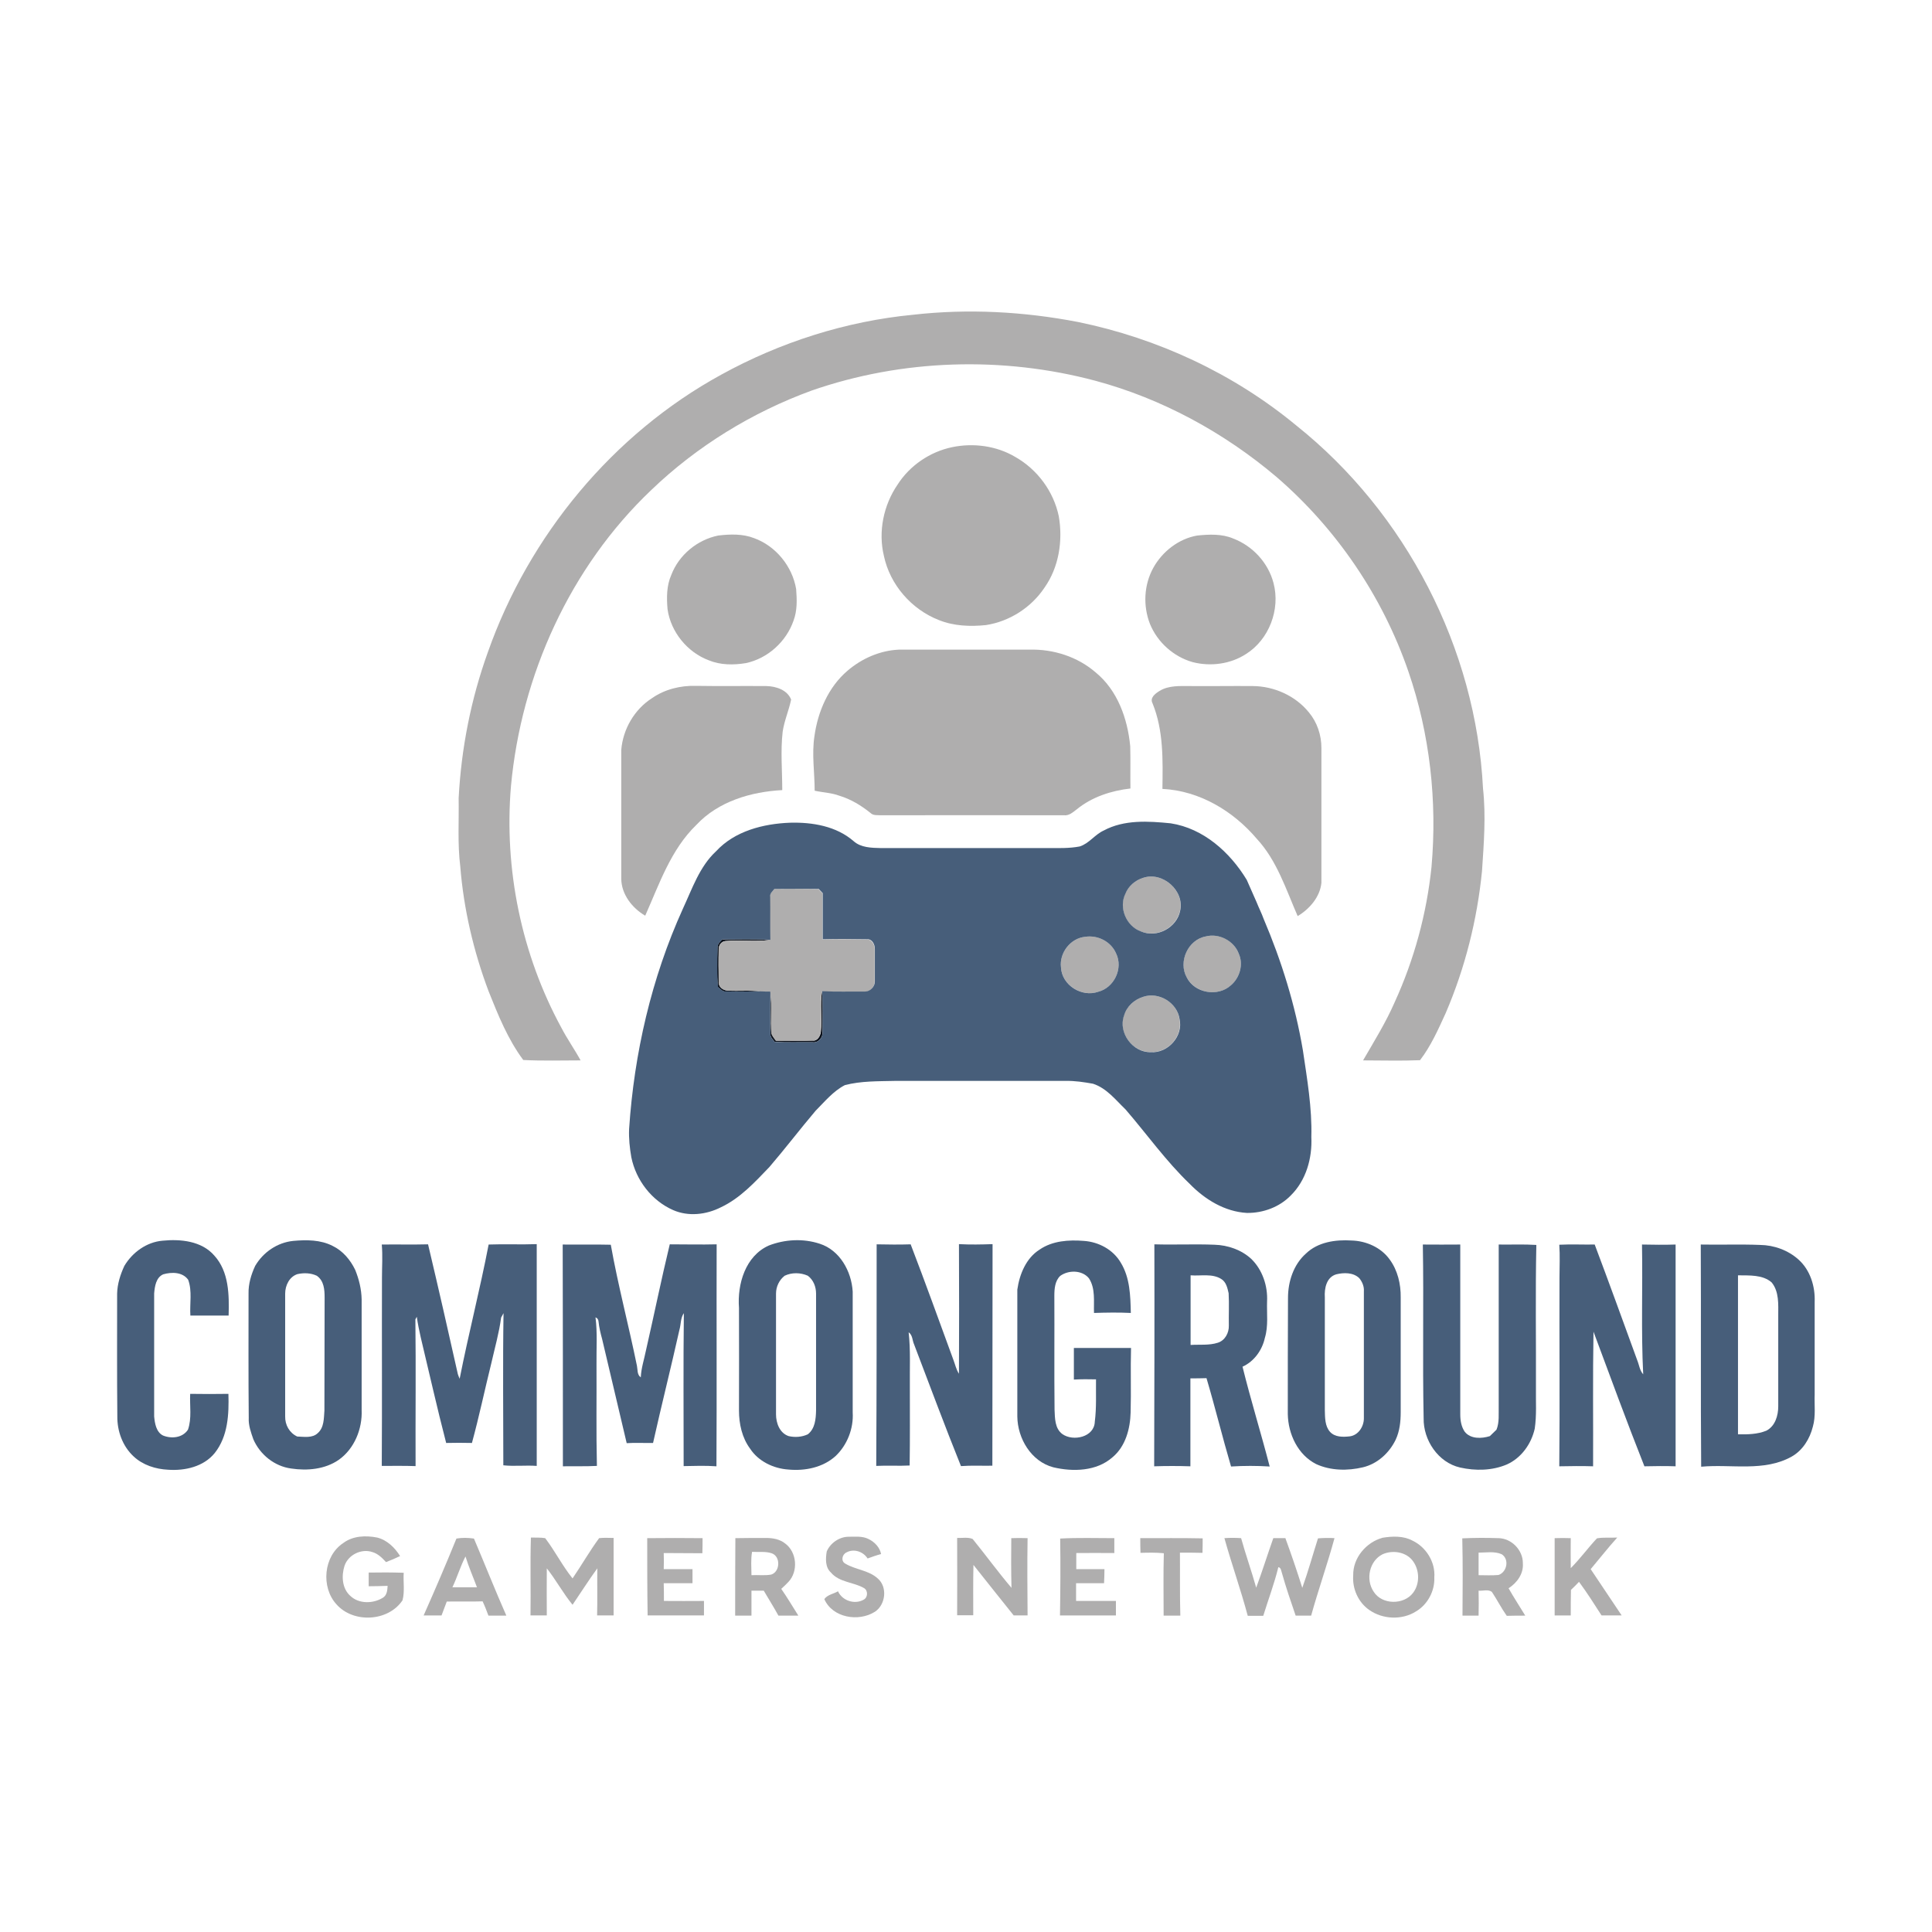 <?xml version="1.0" encoding="utf-8"?>
<!-- Generator: Adobe Illustrator 24.1.1, SVG Export Plug-In . SVG Version: 6.00 Build 0)  -->
<svg version="1.1" id="Layer_1" xmlns="http://www.w3.org/2000/svg" xmlns:xlink="http://www.w3.org/1999/xlink" x="0px" y="0px"
	 viewBox="0 0 960 960" style="enable-background:new 0 0 960 960;" xml:space="preserve">
<style type="text/css">
	.st0{fill:#0B111B;}
	.st1{fill:#AFAEAE;}
	.st2{fill:#475E7A;}
</style>
<g>
	<path class="st0" d="M358.8,466.8c8,0,16-0.3,23.9,0.2c-7.3,1.1-14.8-0.1-22.2,0.6c-2,0.2-3.5,2.1-3.3,4.1
		c-0.2,5.4-0.1,10.8,0,16.2c-0.3,2.4,2.1,4.2,4.3,4.3c5.5,0.4,11-0.3,16.5,0.5c-5.8,0.2-11.7,0.1-17.5,0c-1.6,0.1-2.6-1.4-3.8-2.2
		c-0.6-6.5-0.4-13.1-0.2-19.6C356.4,469.1,357.8,468,358.8,466.8z"/>
	<path class="st0" d="M407.9,512.7c0.7-6.7-0.5-13.5,0.6-20.2c0.5,6.7,0.2,13.5,0.2,20.3c0.3,2.7-2.1,5.5-4.9,5.1
		c-6.3-0.1-12.6,0.2-18.9-0.2c-0.8-1.2-2.2-2.3-2.1-3.9c-0.1-6.8-0.1-13.7,0-20.5c1.1,6.8-0.1,13.6,0.7,20.4
		c0.5,1.3,1.4,2.3,2.2,3.4c6-0.1,12.1,0.2,18.1-0.1C406.2,517.4,407.6,514.8,407.9,512.7z"/>
</g>
<path class="st1" d="M453.7,156.4c27.3-3.1,55-1.6,82,3.6c39.5,8.1,77.2,25.6,108.4,51.4c54.5,43.5,89.3,110.8,92.8,180.4
	c1.5,13.7,0.4,27.4-0.5,41c-2.4,24.2-8.4,48.1-18,70.5c-3.7,8.1-7.4,16.5-12.8,23.5c-9.4,0.4-18.8,0.1-28.3,0.1
	c5.5-9.5,11.3-18.8,15.7-28.9c9.7-21.2,15.9-44,18.3-67.2c2.9-32.7-0.8-66.1-11.5-97.2c-12.8-37.2-35.7-70.9-65.5-96.6
	c-26.1-22.1-56.9-38.9-90-47.8c-46.1-12.3-96-10.8-141.1,4.9c-29.5,10.8-56.9,27.6-79.6,49.4c-40.3,38.3-64.6,92-69.7,147.1
	c-3.5,41.3,5.2,83.6,25,120c2.9,5.6,6.6,10.8,9.6,16.3c-9.5,0-19,0.3-28.5-0.2c-7.6-10.2-12.5-22.3-17.2-34.1
	c-7.5-19.9-12.4-40.9-14.1-62.1c-1.4-11.3-0.6-22.6-0.8-33.9c1.3-24.7,6.1-49.2,14.5-72.5c20.4-57.9,62.1-108.5,116.1-138
	C387.6,170.1,420.3,159.6,453.7,156.4z"/>
<path class="st1" d="M473.1,222.2c10.5-2.2,22-0.7,31.3,4.8c11,6.2,19.1,17.1,21.7,29.5c2.1,12.1,0.1,25.3-7.1,35.5
	c-6.6,9.9-17.4,16.8-29.1,18.6c-7.8,0.8-16,0.5-23.4-2.5c-13.6-5.3-24.3-17.6-27.3-31.9c-2.9-12-0.2-25.2,6.8-35.4
	C452,231.4,462,224.5,473.1,222.2z"/>
<path class="st1" d="M356.9,266.1c5.9-0.7,12.2-0.9,17.8,1.3c10.8,3.9,19,14,20.9,25.3c0.4,5.2,0.6,10.7-1.3,15.7
	c-3.6,10.4-12.8,18.8-23.7,21.1c-6.1,1-12.6,1-18.4-1.4c-10.7-4-18.9-14.1-20.5-25.4c-0.5-5.7-0.5-11.8,1.9-17.1
	C337.4,275.7,346.5,268.2,356.9,266.1z"/>
<path class="st1" d="M594.9,266.1c5.9-0.6,12.3-0.9,17.9,1.5c9.7,3.7,17.4,12.1,20,22.1c3.5,13.1-2.2,28.1-13.7,35.3
	c-7.7,5-17.6,6.3-26.5,4c-9.5-2.7-17.5-9.9-21.2-19c-3.5-9-3-19.4,1.7-27.9C577.6,274,585.7,267.7,594.9,266.1z"/>
<path class="st1" d="M421.1,333.3c7.1-6.1,16.2-10.1,25.6-10.5c21.6,0,43.3,0,64.9,0c11.8-0.3,23.8,3.5,32.8,11.3
	c10.9,8.9,15.9,23,17.2,36.7c0.2,7,0,14,0.1,21c-9.6,1.1-19.1,4.2-26.6,10.3c-1.9,1.4-3.8,3.3-6.4,3c-30.3,0-60.7-0.1-91,0
	c-1.8-0.1-3.8,0.2-5.1-1.1c-4.6-3.7-9.8-6.9-15.5-8.6c-4-1.5-8.2-1.6-12.3-2.5c0-9.1-1.5-18.1-0.1-27.2
	C406.4,353.6,411.6,341.4,421.1,333.3z"/>
<path class="st1" d="M324,346.9c6.3-4.4,14.1-6.3,21.7-6.1c11.7,0.2,23.4,0,35.1,0.1c4.8,0.1,10.4,1.9,12.3,6.7
	c-1.1,5.4-3.4,10.5-4.2,16c-1.1,9.6-0.2,19.4-0.2,29c-15.5,0.8-31.8,5.6-42.7,17.3c-12.7,12.3-18.4,29.4-25.4,45.1
	c-6.5-3.8-11.8-10.6-11.9-18.3c0-21.3,0-42.7,0-64C309.5,362.4,315.2,352.5,324,346.9z"/>
<path class="st1" d="M576.2,343.3c4.6-2.8,10.2-2.4,15.4-2.4c10.3,0.1,20.7-0.1,31,0c10.5,0.1,21.1,4.8,27.8,13.1
	c4.1,4.9,6.2,11.3,6.2,17.6c0,22.4,0,44.7,0,67.1c-0.7,7-5.9,13-11.8,16.5c-5.8-13.3-10.3-27.6-20.3-38.4
	C612.8,403,596,392.9,577.6,392c0.2-14.3,0.6-29-4.9-42.5C571.2,346.7,574.1,344.6,576.2,343.3z"/>
<path class="st1" d="M568,436.2c9.7-3.3,20.7,6.4,18.3,16.4c-1.8,8.4-11.6,13.6-19.5,10.2c-7.3-2.6-11-11.8-7.7-18.7
	C560.7,440.3,564.1,437.4,568,436.2z"/>
<path class="st1" d="M384.8,441.7c7.3,0,14.6-0.1,21.9,0.1c0.6,0.7,1.3,1.4,2,2.1c0,7.6,0,15.2,0,22.9c7.3-0.2,14.7-0.1,22,0
	c2.6-0.1,4,2.8,3.9,5c0,5.4,0,10.7,0,16.1c0,2.5-2.3,4.9-4.9,4.9c-7.1,0-14.2,0.2-21.3-0.2c-1,6.7,0.1,13.5-0.6,20.2
	c-0.3,2.1-1.7,4.6-4.2,4.3c-6,0.3-12.1-0.1-18.1,0.1c-0.8-1.1-1.7-2.2-2.2-3.4c-0.8-6.8,0.4-13.7-0.7-20.4l-0.1-0.6
	c-1.5,0-3.1,0-4.6-0.1c-5.5-0.8-11-0.1-16.5-0.5c-2.2-0.1-4.6-1.9-4.3-4.3c-0.1-5.4-0.2-10.8,0-16.2c-0.1-2,1.4-3.9,3.3-4.1
	c7.4-0.7,14.8,0.5,22.2-0.6c-0.3-7.1-0.1-14.2-0.1-21.3C382.4,444,383.9,442.9,384.8,441.7z"/>
<path class="st1" d="M539.2,465.5c6.3-1,12.9,2.4,15.4,8.3c3.6,7.4-1,17-8.9,19c-8.2,2.9-18.1-3.4-18.5-12.1
	C526.3,473.5,531.9,466.2,539.2,465.5z"/>
<path class="st1" d="M599.2,465.3c6.5-1.7,14,2.1,16.3,8.5c2.5,5.3,0.5,12.1-3.9,15.8c-6.3,5.9-17.9,3.9-21.9-3.9
	C585.2,478,590.3,466.9,599.2,465.3z"/>
<path class="st1" d="M568.1,495.3c7.7-2.6,16.8,2.9,17.9,10.9c2,8.5-5.7,17.3-14.4,16.5c-8.9,0.2-16.2-9.7-13.2-18.1
	C559.8,500.2,563.6,496.7,568.1,495.3z"/>
<path class="st1" d="M170.6,766.7c4.8-3.6,11.2-3.8,16.8-2.7c4.9,1.2,8.8,5,11.4,9.2c-2.3,1.1-4.6,2.1-7,3c-1.9-2.1-4-4.2-6.8-5
	c-5.4-1.8-11.9,1.3-13.8,6.8c-1.6,5-1.3,11.4,3,15.1c4.2,3.9,11.1,3.8,15.9,0.9c2.2-1.2,2.4-3.9,2.5-6c-3.1,0.1-6.3,0.2-9.4,0.2
	c0-2.3,0-4.5,0-6.8c5.8-0.1,11.6-0.1,17.4,0.1c-0.3,4.5,0.6,9.3-0.6,13.7c-7.1,10.6-24.4,11.5-32.8,2
	C159.4,788.7,160.7,773.2,170.6,766.7z"/>
<path class="st1" d="M263.8,764c2.4,0.1,4.8-0.1,7.1,0.3c4.9,6.4,8.5,13.7,13.6,20c4.5-6.6,8.5-13.6,13.2-20
	c2.4-0.3,4.8-0.1,7.2-0.1c0,12.8,0,25.7,0,38.5c-2.7,0-5.5,0-8.2,0c0.2-7.8,0-15.6,0.1-23.4c-4.3,5.9-8.2,12.1-12.3,18.1
	c-4.7-5.7-8.2-12.3-12.8-18.1c-0.1,7.8,0,15.6,0,23.4c-2.7,0-5.4,0-8.1,0C263.8,789.8,263.4,776.9,263.8,764z"/>
<path class="st1" d="M410.8,770.9c1.8-4.2,6.3-7.3,10.9-7.3c3.3,0,6.8-0.4,9.8,1.1c3,1.4,5.7,4.2,6.3,7.5c-2.3,0.6-4.5,1.4-6.7,2.2
	c-2.2-3.5-6.9-5-10.5-3c-2.2,1-2.9,4.4-0.5,5.6c5,3,11.5,3.2,16,7.3c5,4.2,4,13.1-1.4,16.6c-8.1,5.1-21,3-25.1-6.3
	c1.5-2.2,4.6-2.6,6.8-3.9c2.1,4.7,8.3,6.7,12.7,4.2c2.2-1.1,2.3-4.6,0.2-5.8c-5.2-3-12.3-2.8-16.4-7.7
	C410,778.8,410.2,774.5,410.8,770.9z"/>
<g>
	<path class="st1" d="M687,764.1c4.9-0.8,10.3-1,14.8,1.4c6.8,3.2,11.5,10.7,10.9,18.3c0.3,6.7-3.3,13.5-9.1,16.9
		c-6.9,4.4-16.5,4-23.2-0.7c-5.5-3.8-8.5-10.6-8-17.2C672.2,774.1,678.9,766.3,687,764.1z M687,772.3c-6.6,3.3-8.5,12.5-4.5,18.5
		c4.1,6.7,15.1,6.8,19.7,0.6c3.3-4.4,3.2-10.9,0.1-15.4C699.1,771.2,692.2,770,687,772.3z"/>
</g>
<path class="st1" d="M793.5,764.4c3.3-0.6,6.8-0.2,10.1-0.4c-4.6,5.1-8.8,10.5-13.2,15.7c5.1,7.7,10.3,15.3,15.4,23
	c-3.3,0-6.7,0-10,0c-3.6-5.6-7.2-11.3-11.2-16.7c-1.3,1.4-2.6,2.7-4,4c-0.1,4.2-0.1,8.5-0.1,12.7c-2.7,0-5.3,0-8,0
	c0-12.8,0-25.6,0-38.4c2.7-0.1,5.3-0.1,8,0c0,5-0.1,9.9,0,14.9C785.2,774.5,789,769.2,793.5,764.4z"/>
<g>
	<path class="st1" d="M226.8,764.5c2.9-0.5,5.8-0.4,8.7,0c5.4,12.7,10.5,25.6,16.1,38.3c-3,0-5.9,0-8.9,0c-0.9-2.4-1.8-4.8-2.9-7.1
		c-5.9,0.2-11.9,0-17.8,0.1c-0.9,2.3-1.7,4.6-2.6,6.9c-2.9,0-5.9,0-8.9,0C216.1,790.1,221.6,777.3,226.8,764.5z M224.8,788.7
		c4.1,0,8.1,0,12.2,0c-1.9-5.1-4.1-10.1-5.7-15.3C228.7,778.4,227.2,783.7,224.8,788.7z"/>
</g>
<path class="st1" d="M321.6,764.3c9.2-0.1,18.3-0.1,27.5,0c0,2.5,0,5-0.1,7.5c-6.4,0-12.8-0.1-19.2-0.1c0.1,2.7,0.1,5.3,0,8
	c4.8,0,9.5,0,14.3,0c0,2.3,0,4.7,0,7c-4.8,0-9.6,0-14.3,0c0.1,2.9,0.1,5.8,0.1,8.8c6.6,0.1,13.2,0,19.9,0c0,2.4,0,4.8,0,7.2
	c-9.4,0-18.7,0-28,0C321.6,789.9,321.6,777.1,321.6,764.3z"/>
<g>
	<path class="st1" d="M365.4,764.3c5.1-0.1,10.2-0.1,15.2-0.1c3.4,0,6.9,0.6,9.6,2.8c5.8,4.3,6.5,13.8,1.6,19
		c-1.1,1.2-2.4,2.4-3.6,3.5c3,4.3,5.7,8.9,8.5,13.3c-3.3,0-6.6,0-9.9,0c-2.3-4.2-4.9-8.3-7.3-12.4c-2,0-4.1,0-6.1,0
		c0,4.1,0,8.3,0,12.4c-2.7,0-5.4,0-8.1,0C365.3,789.9,365.3,777.1,365.4,764.3z M373.7,771.1c-0.7,3.8-0.3,7.7-0.3,11.6
		c3.3-0.2,6.6,0.3,9.8-0.3c4.5-1.4,4.8-9.1,0.2-10.6C380.4,770.8,377,771.3,373.7,771.1z"/>
</g>
<path class="st1" d="M475.6,764.2c2.5,0.1,5.3-0.5,7.7,0.5c6.5,8,12.6,16.4,19.3,24.3c-0.2-8.2-0.2-16.5-0.1-24.7
	c2.7-0.1,5.4-0.1,8.1,0c-0.2,12.8-0.1,25.6,0,38.4c-2.3,0-4.6,0-6.9,0c-6.7-8.3-13.3-16.7-20-25.1c-0.2,8.3-0.1,16.7-0.1,25
	c-2.7,0-5.4,0-8,0C475.6,789.9,475.7,777.1,475.6,764.2z"/>
<path class="st1" d="M526.8,764.5c8.9-0.5,17.9-0.2,26.9-0.2c0,2.5,0,4.9,0,7.4c-6.3-0.1-12.6,0-18.9,0c0,2.7,0,5.3,0,8
	c4.7,0,9.4,0,14,0c0,2.3-0.1,4.7-0.2,7c-4.6,0-9.3,0-13.9,0c0,2.9,0,5.9,0,8.8c6.6,0,13.2,0,19.8,0c0,2.4,0,4.8,0,7.2
	c-9.3,0-18.6,0-27.8,0C526.9,790,527,777.2,526.8,764.5z"/>
<path class="st1" d="M566.6,764.3c10.3,0,20.7-0.1,31,0.1c0,2.4,0,4.8-0.1,7.2c-3.7-0.1-7.5-0.1-11.2-0.1
	c0.1,10.4-0.1,20.9,0.2,31.3c-2.8,0-5.6,0-8.3,0c0-10.3-0.2-20.7,0.1-31c-3.9-0.4-7.8-0.3-11.6-0.2
	C566.6,769.1,566.6,766.7,566.6,764.3z"/>
<path class="st1" d="M608.4,764.3c2.7-0.2,5.5-0.2,8.3,0c2.3,8.3,5.2,16.4,7.5,24.6c3-8.1,5.6-16.4,8.5-24.6c2,0,4,0,6,0
	c3,8.2,5.8,16.4,8.4,24.7c2.9-8.1,5.2-16.4,7.8-24.6c2.7-0.2,5.5-0.3,8.2-0.1c-3.5,12.9-8,25.5-11.6,38.5c-2.6,0-5.2,0-7.7,0
	c-2.4-7-4.8-14-6.8-21.1c-0.4-1.1-0.4-2.7-1.8-3c-2,8.2-5,16.1-7.5,24.2c-2.6,0-5.1,0-7.7,0C616.5,789.8,612,777.2,608.4,764.3z"/>
<g>
	<path class="st1" d="M726.6,764.4c6-0.3,12-0.3,18-0.1c6.5,0.1,12.2,6,12.1,12.5c0.4,5.2-2.9,9.7-7.1,12.4c2.6,4.6,5.5,9,8.3,13.6
		c-3.1,0-6.1,0-9.2,0.1c-2.7-3.8-4.8-8-7.4-11.9c-1.8-1.4-4.5-0.4-6.6-0.6c0.1,4.1,0.1,8.3,0,12.4c-2.7,0-5.4,0-8,0
		C726.8,790,726.9,777.2,726.6,764.4z M734.7,771.5c0,3.7,0,7.5,0,11.2c3.3,0,6.6,0.2,9.9-0.1c4.2-1.4,5.5-7.8,1.6-10.3
		C742.6,770.7,738.5,771.5,734.7,771.5z"/>
</g>
<g>
	<path class="st2" d="M355.8,423c9.3-10.1,23.5-13.7,36.8-14.2c11.1-0.3,23,1.7,31.6,9.2c3.6,3.2,8.8,3.3,13.4,3.4
		c27.7,0,55.4,0,83.1,0c5.3,0,10.6,0.2,15.8-0.8c4.7-1.5,7.5-5.9,11.9-7.9c10.2-5.5,22.2-4.7,33.3-3.6c16.3,2.5,29.5,14.4,37.8,28.1
		c1.6,3.7,3.3,7.4,4.9,11.1c1.1,2.8,2.5,5.5,3.5,8.3c8.9,20.9,15.7,42.8,19.5,65.3c2.1,14.3,4.6,28.6,4.2,43.1
		c0.5,10.5-2.6,21.5-10.2,29c-5.6,5.8-13.8,8.8-21.8,8.7c-11-0.6-20.9-6.7-28.4-14.4c-11.8-11.3-21.3-24.7-31.9-37
		c-4.9-4.7-9.4-10.6-16.2-12.8c-4.5-0.8-9-1.5-13.6-1.4c-28.3,0-56.7,0-85,0c-8.2,0.2-16.7,0-24.7,2.1c-5.8,3-10,8.2-14.5,12.7
		c-7.8,9.2-15.1,18.8-23,28c-7.2,7.5-14.5,15.5-24.1,20c-7.3,3.7-16.1,4.7-23.7,1.4c-10.7-4.7-18.5-14.9-20.8-26.3
		c-0.8-4.6-1.3-9.3-1.1-14c2.5-37.6,11.1-75,26.7-109.4C344,441.5,347.6,430.6,355.8,423z M568,436.2c-3.9,1.2-7.3,4.1-8.8,7.9
		c-3.4,6.9,0.4,16.1,7.7,18.7c7.9,3.5,17.8-1.8,19.5-10.2C588.7,442.6,577.7,432.9,568,436.2z M384.8,441.7c-0.9,1.2-2.4,2.3-2.1,4
		c0.1,7.1-0.1,14.2,0.1,21.3c-8-0.5-16-0.2-23.9-0.2c-1,1.2-2.5,2.3-2.3,4c-0.2,6.5-0.4,13.1,0.2,19.6c1.2,0.9,2.2,2.4,3.8,2.2
		c5.8,0.1,11.7,0.1,17.5,0c1.5,0.1,3,0.1,4.6,0.1l0.1,0.6c-0.1,6.8-0.1,13.7,0,20.5c-0.1,1.6,1.3,2.7,2.1,3.9
		c6.3,0.4,12.6,0,18.9,0.2c2.8,0.4,5.2-2.4,4.9-5.1c0-6.7,0.3-13.5-0.2-20.3c7.1,0.4,14.2,0.1,21.3,0.2c2.5,0,4.9-2.4,4.9-4.9
		c0-5.4,0-10.7,0-16.1c0.1-2.3-1.3-5.2-3.9-5c-7.3-0.1-14.7-0.2-22,0c0-7.6,0-15.2,0-22.9c-0.7-0.7-1.3-1.4-2-2.1
		C399.4,441.6,392.1,441.7,384.8,441.7z M539.2,465.5c-7.3,0.7-12.9,8-12,15.2c0.4,8.8,10.3,15,18.5,12.1c7.9-2,12.5-11.6,8.9-19
		C552.1,467.9,545.5,464.5,539.2,465.5z M599.2,465.3c-8.9,1.6-13.9,12.6-9.5,20.4c3.9,7.8,15.5,9.8,21.9,3.9
		c4.4-3.7,6.4-10.4,3.9-15.8C613.2,467.5,605.7,463.6,599.2,465.3z M568.1,495.3c-4.5,1.4-8.3,4.8-9.6,9.4
		c-3,8.4,4.3,18.3,13.2,18.1c8.7,0.7,16.4-8.1,14.4-16.5C584.9,498.2,575.8,492.7,568.1,495.3z"/>
</g>
<path class="st2" d="M61.8,629c4-6.7,11-11.8,18.9-12.5c9-0.9,19.5,0.1,25.8,7.4c7.3,8,7.4,19.6,7.1,29.8c-6.3,0-12.7,0-19,0
	c-0.4-5.9,1-12.1-1.1-17.8c-2.8-3.9-8.2-3.9-12.4-2.7c-3.6,1.6-4.2,6-4.5,9.5c0,20.4,0,40.7,0,61.1c0.3,3.4,1,7.8,4.4,9.5
	c4.2,1.7,9.7,1.2,12.4-2.9c2-5.7,0.8-11.9,1.1-17.8c6.3,0.1,12.7,0.1,19,0c0.3,10.1-0.2,21.1-6.8,29.4c-5.5,6.8-14.8,8.9-23.2,8.3
	c-6.2-0.3-12.5-2.3-17.1-6.6c-5.5-5.1-8.2-12.6-8.1-20c-0.2-20.3-0.1-40.6-0.1-60.9C58.3,638,59.8,633.3,61.8,629z"/>
<g>
	<path class="st2" d="M126.8,629c4-6.8,11-11.6,18.9-12.4c6.6-0.6,13.6-0.6,19.6,2.5c5,2.4,8.8,6.9,11.2,11.9
		c1.9,4.7,3.1,9.6,3.2,14.7c0,18.3,0,36.6,0,54.9c0.4,9.4-3.6,19.3-11.4,24.8c-6.8,4.7-15.6,5.5-23.6,4.3
		c-8.3-1.1-15.5-6.9-18.8-14.5c-1.2-3.4-2.5-7-2.3-10.6c-0.2-20.6-0.1-41.3-0.1-61.9C123.4,638,124.8,633.3,126.8,629z M147.8,633.1
		c-4,1.3-6.1,5.6-6.1,9.7c0,20.3,0,40.7,0,61c-0.1,4.2,2.1,8.2,6,10c3.4,0.1,7.5,0.9,10.2-1.7c3.2-2.8,3-7.4,3.3-11.2
		c0.1-18.7,0-37.4,0.1-56.1c0-4-0.3-8.4-3.9-10.9C154.4,632.5,151,632.4,147.8,633.1z"/>
</g>
<g>
	<path class="st2" d="M382,618.9c8-3.1,17.1-3.6,25.3-0.9c10,3.2,15.8,13.7,16.4,23.8c0,20,0,40,0,60c0.5,8-2.7,16.2-8.5,21.7
		c-6.3,5.7-15.2,7.5-23.5,6.7c-7.4-0.5-14.9-4.1-19-10.4c-4-5.4-5.5-12.3-5.5-18.9c0.1-17,0-34,0-51
		C366.3,638,370.4,624.1,382,618.9z M389.9,633.9c-2.7,2.1-4.3,5.4-4.3,8.9c0,20,0,40,0,60c0,4.3,1.8,9.3,6.3,10.8
		c3.1,0.7,6.5,0.5,9.5-0.9c3.6-2.8,4-7.6,4.1-11.9c0-19.3,0-38.7,0-58c0-3.4-1.3-6.8-4.1-8.9C397.8,632.3,393.5,632.2,389.9,633.9z"
		/>
</g>
<path class="st2" d="M516.6,620.9c6.4-4.4,14.5-4.9,22-4.3c7.3,0.5,14.5,4.3,18.3,10.8c4.6,7.5,4.8,16.5,5,25
	c-6.1-0.3-12.2-0.2-18.3,0c-0.2-5.8,0.8-12.1-2.5-17.2c-3.4-4.2-10.2-4.2-14.3-1.2c-2.6,2.5-2.9,6.4-2.9,9.8
	c0.1,18.9-0.1,37.8,0.1,56.7c0.2,4.2,0.1,9.3,3.9,12.1c5.4,3.8,15.9,1.5,16.1-6.2c0.9-7,0.5-14,0.6-21c-3.7-0.1-7.3-0.1-11,0.1
	c0-5.3,0-10.5,0-15.7c9.5,0,18.9,0,28.4,0c-0.3,10.7,0.1,21.3-0.2,32c-0.2,8.1-2.5,16.9-9,22.3c-7.9,7-19.6,7.3-29.4,5
	c-11-2.9-17.8-14.3-17.9-25.3c0-21,0-42,0-63C506.6,633.1,509.9,625.1,516.6,620.9z"/>
<g>
	<path class="st2" d="M648.9,622.9c6-5.8,14.8-7,22.7-6.5c7.2,0.2,14.6,3.4,18.9,9.4c4,5.4,5.6,12.3,5.5,18.9c0,19,0,38,0,57
		c0,4.7-0.5,9.4-2.5,13.7c-3.2,6.6-9.1,12-16.3,13.7c-7.6,1.8-16,1.7-23.2-1.6c-9.1-4.6-13.9-14.9-14.1-24.8c0-19.3,0-38.5,0.1-57.8
		C640,636.9,642.7,628.4,648.9,622.9z M664,633.2c-4.9,1.4-6,7-5.7,11.5c0,18.7,0,37.3,0,56c0.1,3.7,0,7.9,2.6,10.8
		c2.5,2.7,6.5,2.6,9.9,2.2c4.2-0.6,6.9-4.9,6.9-8.9c0-21,0-42.1,0-63.1c0.2-2.4-0.8-4.8-2.3-6.6C672.4,632.2,667.7,632.3,664,633.2z
		"/>
</g>
<path class="st2" d="M189.7,618.4c7.7-0.1,15.3,0.1,23-0.1c5.1,21.5,10,43,14.8,64.5c0.2,0.6,0.6,1.7,0.9,2.3
	c4.4-22.3,10.1-44.3,14.4-66.7c7.9-0.3,15.9,0.1,23.9-0.2c0,36.7,0,73.5,0,110.2c-5.5-0.4-11.1,0.3-16.6-0.3
	c0-25.2-0.3-50.4,0.1-75.6c-0.4,0.7-0.8,1.4-1.2,2.2c-1,7.6-3.1,14.9-4.8,22.4c-3.3,13.3-6.1,26.7-9.7,39.9c-4.3-0.1-8.5-0.1-12.8,0
	c-4.5-17.3-8.4-34.8-12.6-52.3c-0.8-3.5-1.5-6.9-2-10.4c-0.2,0.3-0.5,0.9-0.7,1.3c0.3,24.3,0,48.6,0.1,72.9
	c-5.6-0.2-11.2-0.1-16.8-0.1c0.2-31.2,0-62.5,0.1-93.7C189.8,629.3,190.2,623.9,189.7,618.4z"/>
<path class="st2" d="M279.6,618.4c7.9,0.1,15.9-0.1,23.9,0.1c3.6,20.2,8.9,40.1,13,60.2c0.4,1.9,0,4.4,1.9,5.7
	c0.2-4.6,1.7-9,2.6-13.5c4-17.5,7.6-35.2,11.8-52.6c7.8,0,15.5,0.2,23.3,0c-0.1,36.8,0.1,73.6-0.1,110.3c-5.4-0.4-10.9-0.2-16.3-0.1
	c0-25.3-0.2-50.7,0.1-76c-1.7,2.4-1.4,5.6-2.2,8.3c-4.2,18.8-8.9,37.4-13.1,56.2c-4.4,0.1-8.7-0.2-13.1,0.1
	c-4.1-17.2-8.1-34.5-12.2-51.7c-0.8-2.9-1.5-5.8-1.8-8.8c-0.1-1-0.6-1.7-1.5-2c1,7.7,0.4,15.5,0.5,23.3c0.1,16.8-0.2,33.7,0.2,50.5
	c-5.6,0.3-11.3,0.1-16.9,0.2C279.7,691.8,279.7,655.1,279.6,618.4z"/>
<path class="st2" d="M435.6,618.3c5.6,0.1,11.2,0.2,16.9,0c7.3,19,14.2,38.2,21.2,57.3c0.9,2.3,1.4,4.9,2.8,7
	c0.1-21.5,0.1-42.9,0-64.4c5.6,0.3,11.1,0.2,16.7,0c-0.1,36.7,0,73.4-0.1,110.1c-5.2,0.1-10.4-0.2-15.6,0.2
	c-8.1-20.1-15.6-40.3-23.3-60.5c-0.9-2-0.7-4.6-2.7-6c1,8.8,0.5,17.7,0.6,26.6c0,13.2,0.1,26.4-0.1,39.6c-5.5,0.3-11-0.1-16.6,0.2
	C435.6,691.8,435.6,655,435.6,618.3z"/>
<g>
	<path class="st2" d="M573.6,618.3c10,0.3,19.9-0.2,29.9,0.2c6.6,0.2,13.3,2.5,18.2,7c5.6,5.4,8.3,13.5,7.9,21.2
		c-0.2,6,0.7,12.2-1.1,18.1c-1.3,6-5.3,11.7-11.1,14.3c4.1,16.6,9.2,33,13.5,49.6c-6.4-0.4-12.8-0.4-19.2,0
		c-4.3-14.6-7.9-29.4-12.2-43.9c-2.7,0.1-5.3,0.1-8,0.1c0,14.6,0,29.2,0,43.7c-6-0.2-12-0.2-18,0
		C573.6,691.8,573.7,655.1,573.6,618.3z M591.6,633.7c0,11.5,0,23.1,0,34.6c4.5-0.3,9.2,0.3,13.5-1.1c3.6-1.1,5.6-4.9,5.5-8.5
		c-0.1-5.3,0.2-10.7-0.1-16.1c-0.6-2.6-1.2-5.6-3.7-7.1C602.3,632.7,596.7,634.1,591.6,633.7z"/>
</g>
<path class="st2" d="M707,618.4c6.2,0.1,12.4,0,18.6,0c0,28.1,0,56.3,0,84.4c0,3,0.5,6.1,2.2,8.6c2.9,3.7,8.4,3.5,12.5,2.2
	c1.1-1.1,2.2-2.1,3.3-3.2c1.5-3.7,1-7.8,1.1-11.7c0-26.8,0-53.6,0-80.3c6.2,0.1,12.5-0.2,18.7,0.2c-0.5,23.7-0.1,47.5-0.2,71.2
	c-0.1,6.7,0.4,13.4-0.6,20.1c-1.7,7.6-6.7,14.6-13.9,17.8c-7.3,3.1-15.6,3.2-23.2,1.5c-10.9-2.5-18.3-13.6-18.1-24.5
	C706.8,675.9,707.5,647.1,707,618.4z"/>
<path class="st2" d="M774.8,618.5c5.9-0.3,11.8,0,17.6-0.1c7.2,19.1,14.1,38.2,21.1,57.4c1,2.4,1.2,5.1,3,7.1
	c-1.1-21.5-0.2-43-0.6-64.5c5.5,0.1,11.1,0.2,16.7,0c0,36.7,0,73.5,0,110.2c-5.2-0.2-10.3-0.1-15.5,0c-8.8-22.2-17-44.6-25.3-66.9
	c-0.4,22.3-0.1,44.6-0.2,66.9c-5.6-0.2-11.2-0.1-16.8,0c0.3-31.3,0-62.5,0.1-93.8C774.9,629.3,775.2,623.9,774.8,618.5z"/>
<g>
	<path class="st2" d="M845.1,618.4c9.8,0.2,19.7-0.2,29.5,0.2c6.9,0.1,13.9,2.6,19.1,7.3c5.8,5.2,8.3,13.3,8,21c0,15.3,0,30.6,0,46
		c-0.2,5.3,0.6,10.8-0.9,16c-1.5,6-5,11.7-10.4,14.8c-13.8,7.8-30.1,3.7-45.1,5.1C845,691.9,845.3,655.1,845.1,618.4z M863.6,633.7
		c0,26.3,0,52.7,0,79c4.7,0.1,9.7,0,14.1-1.8c4.4-2.3,5.9-7.5,5.9-12.1c0-15,0-30,0-45c0-5.6,0.5-12-3.3-16.6
		C875.8,633.3,869.2,633.8,863.6,633.7z"/>
</g>
</svg>
